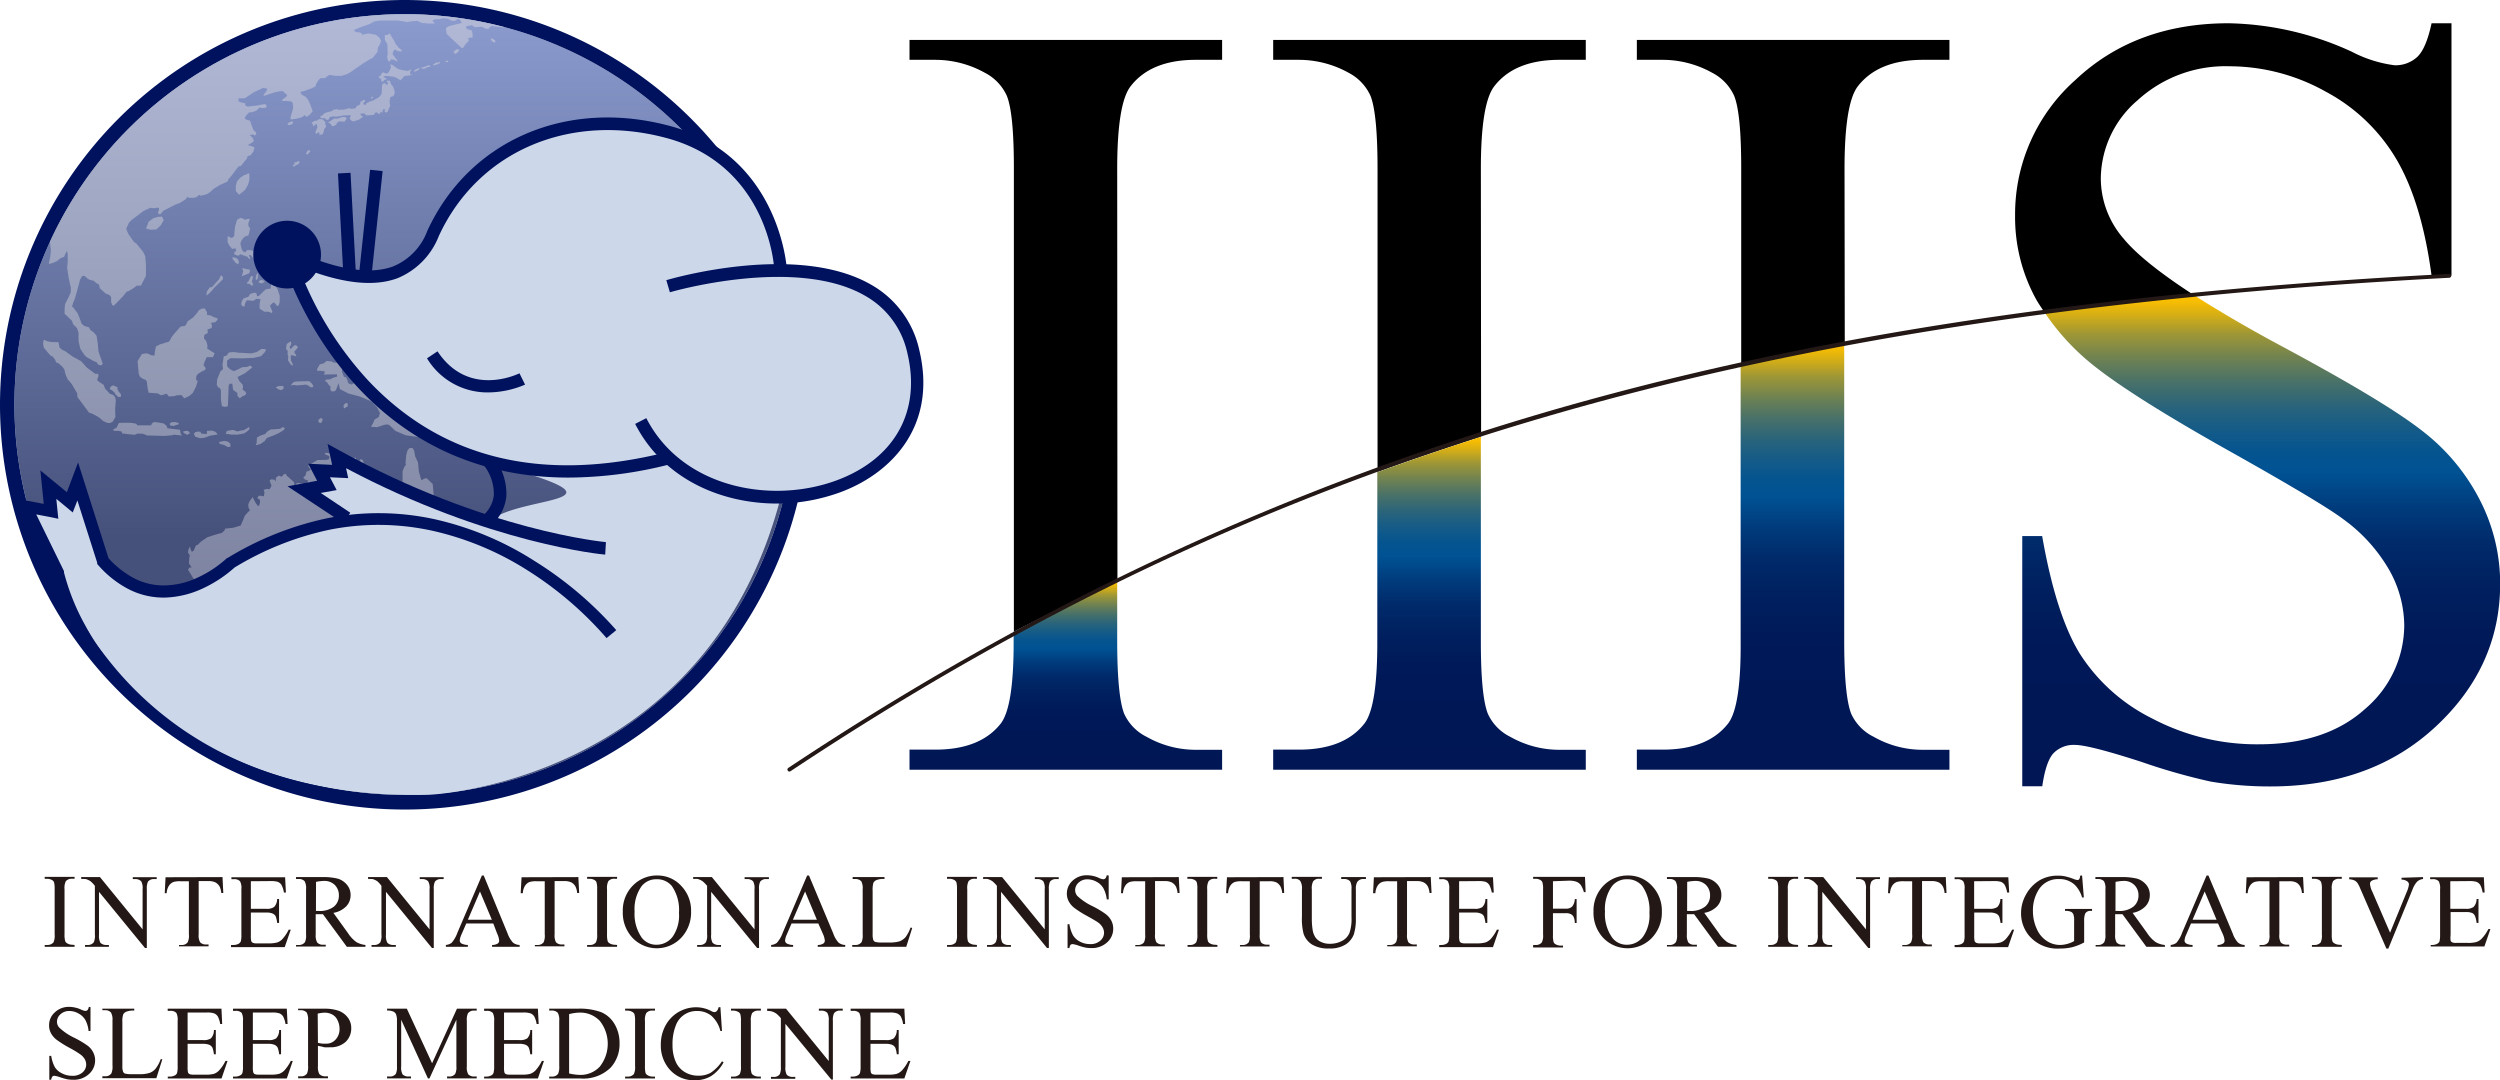 <svg xmlns="http://www.w3.org/2000/svg" xmlns:xlink="http://www.w3.org/1999/xlink" id="レイヤー_1" data-name="レイヤー 1" viewBox="0 0 313.82 135.58"><defs><style>.cls-2{fill:#231815}.cls-4{fill:#00125e}</style><linearGradient id="linear-gradient" x1="186.45" x2="186.45" y1="301.21" y2="399.16" gradientUnits="userSpaceOnUse"><stop offset="0" stop-color="#8b9bce"/><stop offset=".67" stop-color="#46517b"/></linearGradient><clipPath id="clip-path" transform="translate(-135.64 -299.38)"><path fill="none" d="M186.45 399.16a49 49 0 1 1 49-49 49 49 0 0 1-49 49z"/></clipPath><linearGradient id="linear-gradient-2" x1="19.44" x2="19.44" y1="2.99" y2="84.47" gradientUnits="userSpaceOnUse"><stop offset="0" stop-color="#b0b8d6"/><stop offset=".51" stop-color="#949bb5"/><stop offset="1" stop-color="#747a9a"/></linearGradient><linearGradient id="linear-gradient-3" x1="61.91" x2="61.91" y1="2.97" y2="84.41" xlink:href="#linear-gradient-2"/><linearGradient id="linear-gradient-4" x1="60.92" x2="60.92" y1="3.09" y2="84.51" xlink:href="#linear-gradient-2"/><linearGradient id="linear-gradient-5" x1="97.22" x2="97.22" y1="2.99" y2="84.49" xlink:href="#linear-gradient-2"/><linearGradient id="linear-gradient-6" x1="95.93" x2="95.93" y1="2.97" y2="84.51" xlink:href="#linear-gradient-2"/><linearGradient id="linear-gradient-7" x1="94.82" x2="94.82" y1="2.97" y2="84.51" xlink:href="#linear-gradient-2"/><linearGradient id="linear-gradient-8" x1="80.99" x2="80.99" y1="3.04" y2="84.47" xlink:href="#linear-gradient-2"/><linearGradient id="linear-gradient-9" x1="76.81" x2="76.81" y1="2.95" y2="84.54" xlink:href="#linear-gradient-2"/><linearGradient id="linear-gradient-10" x1="68.31" x2="68.31" y1="3.04" y2="84.43" xlink:href="#linear-gradient-2"/><linearGradient id="linear-gradient-11" x1="75.85" x2="75.85" y1="2.92" y2="84.57" xlink:href="#linear-gradient-2"/><linearGradient id="linear-gradient-12" x1="84.83" x2="84.83" y1="2.92" y2="84.55" xlink:href="#linear-gradient-2"/><linearGradient id="linear-gradient-13" x1="90.81" x2="90.81" y1="2.96" y2="84.53" xlink:href="#linear-gradient-2"/><linearGradient id="linear-gradient-14" x1="87.08" x2="87.08" y1="3.14" y2="84.5" xlink:href="#linear-gradient-2"/><linearGradient id="linear-gradient-15" x1="83.15" x2="83.15" y1="2.98" y2="84.53" xlink:href="#linear-gradient-2"/><linearGradient id="linear-gradient-16" x1="84.42" x2="84.42" y1="2.85" y2="84.56" xlink:href="#linear-gradient-2"/><linearGradient id="linear-gradient-17" x1="74.99" x2="74.99" y1="2.97" y2="84.53" xlink:href="#linear-gradient-2"/><linearGradient id="linear-gradient-18" x1="74.96" x2="74.96" y1="2.99" y2="84.52" xlink:href="#linear-gradient-2"/><linearGradient id="linear-gradient-19" x1="75.71" x2="75.71" y1="2.86" y2="84.56" xlink:href="#linear-gradient-2"/><linearGradient id="linear-gradient-20" x1="72.79" x2="72.79" y1="2.94" y2="84.54" xlink:href="#linear-gradient-2"/><linearGradient id="linear-gradient-21" x1="74.92" x2="74.92" y1="2.98" y2="84.53" xlink:href="#linear-gradient-2"/><linearGradient id="linear-gradient-22" x1="69.17" x2="69.17" y1="2.95" y2="84.53" xlink:href="#linear-gradient-2"/><linearGradient id="linear-gradient-23" x1="45.86" x2="45.86" y1="3.09" y2="84.53" xlink:href="#linear-gradient-2"/><linearGradient id="linear-gradient-24" x1="54.29" x2="54.29" y1="3.16" y2="84.54" xlink:href="#linear-gradient-2"/><linearGradient id="linear-gradient-25" x1="53.03" x2="53.03" y1="2.97" y2="84.53" xlink:href="#linear-gradient-2"/><linearGradient id="linear-gradient-26" x1="42.21" x2="42.21" y1="2.96" y2="84.53" xlink:href="#linear-gradient-2"/><linearGradient id="linear-gradient-27" x1="49.38" x2="49.38" y1="2.96" y2="84.53" xlink:href="#linear-gradient-2"/><linearGradient id="linear-gradient-28" x1="49.65" x2="49.65" y1="2.96" y2="84.57" xlink:href="#linear-gradient-2"/><linearGradient id="linear-gradient-29" x1="44.88" x2="44.88" y1="2.96" y2="84.53" xlink:href="#linear-gradient-2"/><linearGradient id="linear-gradient-30" x1="46.69" x2="46.69" y1="2.97" y2="84.46" xlink:href="#linear-gradient-2"/><linearGradient id="linear-gradient-31" x1="42.35" x2="42.35" y1="2.97" y2="84.52" xlink:href="#linear-gradient-2"/><linearGradient id="linear-gradient-32" x1="40.03" x2="40.03" y1="2.96" y2="84.57" xlink:href="#linear-gradient-2"/><linearGradient id="linear-gradient-33" x1="52.35" x2="52.35" y1="2.96" y2="84.56" xlink:href="#linear-gradient-2"/><linearGradient id="linear-gradient-34" x1="53.39" x2="53.39" y1="2.96" y2="84.55" xlink:href="#linear-gradient-2"/><linearGradient id="linear-gradient-35" x1="54.81" x2="54.81" y1="2.96" y2="84.55" xlink:href="#linear-gradient-2"/><linearGradient id="linear-gradient-36" x1="56.12" x2="56.12" y1="2.96" y2="84.61" xlink:href="#linear-gradient-2"/><linearGradient id="linear-gradient-37" x1="57.28" x2="57.28" y1="2.97" y2="84.5" xlink:href="#linear-gradient-2"/><linearGradient id="linear-gradient-38" x1="38.67" x2="38.67" y1="2.96" y2="84.56" xlink:href="#linear-gradient-2"/><linearGradient id="linear-gradient-39" x1="37.17" x2="37.17" y1="2.99" y2="84.45" xlink:href="#linear-gradient-2"/><linearGradient id="linear-gradient-40" x1="36.44" x2="36.44" y1="3.02" y2="84.25" xlink:href="#linear-gradient-2"/><linearGradient id="linear-gradient-41" x1="166.12" x2="166.12" y1="302.33" y2="383.94" xlink:href="#linear-gradient-2"/><linearGradient id="linear-gradient-42" x1="31.31" x2="31.31" y1="2.96" y2="84.53" xlink:href="#linear-gradient-2"/><linearGradient id="linear-gradient-43" x1="29.57" x2="29.57" y1="2.97" y2="84.52" xlink:href="#linear-gradient-2"/><linearGradient id="linear-gradient-44" x1="30.86" x2="30.86" y1="2.94" y2="84.57" xlink:href="#linear-gradient-2"/><linearGradient id="linear-gradient-45" x1="31.37" x2="31.37" y1="2.98" y2="84.5" xlink:href="#linear-gradient-2"/><linearGradient id="linear-gradient-46" x1="32.25" x2="32.25" y1="3" y2="84.47" xlink:href="#linear-gradient-2"/><linearGradient id="linear-gradient-47" x1="33.21" x2="33.21" y1="2.99" y2="84.5" xlink:href="#linear-gradient-2"/><linearGradient id="linear-gradient-48" x1="32.84" x2="32.84" y1="2.8" y2="84.77" xlink:href="#linear-gradient-2"/><linearGradient id="linear-gradient-49" x1="26.94" x2="26.94" y1="2.95" y2="84.55" xlink:href="#linear-gradient-2"/><linearGradient id="linear-gradient-50" x1="32.7" x2="32.7" y1="2.96" y2="84.54" xlink:href="#linear-gradient-2"/><linearGradient id="linear-gradient-51" x1="22.29" x2="22.29" y1="2.97" y2="84.53" xlink:href="#linear-gradient-2"/><linearGradient id="linear-gradient-52" x1="30.29" x2="30.29" y1="2.97" y2="84.53" xlink:href="#linear-gradient-2"/><linearGradient id="linear-gradient-53" x1="35.1" x2="35.1" y1="3.06" y2="84.45" xlink:href="#linear-gradient-2"/><linearGradient id="linear-gradient-54" x1="37.93" x2="37.93" y1="2.87" y2="84.61" xlink:href="#linear-gradient-2"/><linearGradient id="linear-gradient-55" x1="49.92" x2="49.92" y1="2.96" y2="84.53" xlink:href="#linear-gradient-2"/><linearGradient id="linear-gradient-56" x1="44.89" x2="44.89" y1="2.83" y2="84.64" xlink:href="#linear-gradient-2"/><linearGradient id="linear-gradient-57" x1="43.39" x2="43.39" y1="2.89" y2="84.58" xlink:href="#linear-gradient-2"/><linearGradient id="linear-gradient-58" x1="40.24" x2="40.24" y1="2.9" y2="84.57" xlink:href="#linear-gradient-2"/><linearGradient id="linear-gradient-59" x1="59.79" x2="59.79" y1="2.97" y2="84.53" xlink:href="#linear-gradient-2"/><linearGradient id="linear-gradient-60" x1="61.65" x2="61.65" y1="2.99" y2="84.51" xlink:href="#linear-gradient-2"/><linearGradient id="linear-gradient-61" x1="64.65" x2="64.65" y1="2.97" y2="84.53" xlink:href="#linear-gradient-2"/><linearGradient id="linear-gradient-62" x1="68.02" x2="68.02" y1="3.04" y2="84.49" xlink:href="#linear-gradient-2"/><linearGradient id="linear-gradient-63" x1="67.95" x2="67.95" y1="2.96" y2="84.53" xlink:href="#linear-gradient-2"/><linearGradient id="linear-gradient-64" x1="69.17" x2="69.17" y1="3.06" y2="84.48" xlink:href="#linear-gradient-2"/><linearGradient id="linear-gradient-65" x1="69.45" x2="69.45" y1="2.95" y2="84.54" xlink:href="#linear-gradient-2"/><linearGradient id="linear-gradient-66" x1="33.93" x2="33.93" y1="2.96" y2="84.53" xlink:href="#linear-gradient-2"/><linearGradient id="linear-gradient-67" x1="29.82" x2="29.82" y1="2.9" y2="84.57" xlink:href="#linear-gradient-2"/><linearGradient id="linear-gradient-68" x1="28.21" x2="28.21" y1="2.88" y2="84.58" xlink:href="#linear-gradient-2"/><linearGradient id="linear-gradient-69" x1="23.42" x2="23.42" y1="2.84" y2="84.6" xlink:href="#linear-gradient-2"/><linearGradient id="linear-gradient-70" x1="25.82" x2="25.82" y1="2.97" y2="84.52" xlink:href="#linear-gradient-2"/><linearGradient id="linear-gradient-71" x1="18.5" x2="18.5" y1="2.96" y2="84.53" xlink:href="#linear-gradient-2"/><linearGradient id="linear-gradient-72" x1="21.88" x2="21.88" y1="2.93" y2="84.55" xlink:href="#linear-gradient-2"/><linearGradient id="linear-gradient-73" x1="14.49" x2="14.49" y1="2.99" y2="84.51" xlink:href="#linear-gradient-2"/><linearGradient id="linear-gradient-74" x1="9.97" x2="9.97" y1="2.96" y2="84.54" xlink:href="#linear-gradient-2"/><linearGradient id="linear-gradient-75" x1="36.64" x2="36.64" y1="2.96" y2="84.53" xlink:href="#linear-gradient-2"/><linearGradient id="linear-gradient-76" x1="43.29" x2="43.29" y1="2.98" y2="84.51" xlink:href="#linear-gradient-2"/><linearGradient id="linear-gradient-77" x1="53.88" x2="53.88" y1="3.05" y2="84.37" xlink:href="#linear-gradient-2"/><linearGradient id="linear-gradient-78" x1="170.05" x2="170.05" y1="302.34" y2="383.91" xlink:href="#linear-gradient-2"/><linearGradient id="新規グラデーションスウォッチ_5" x1="269.43" x2="269.43" y1="372.28" y2="395.98" gradientUnits="userSpaceOnUse"><stop offset=".01" stop-color="#fabe00"/><stop offset=".04" stop-color="#d5ae16"/><stop offset=".08" stop-color="#9d9636"/><stop offset=".13" stop-color="#6d8153"/><stop offset=".18" stop-color="#46706a"/><stop offset=".23" stop-color="#27637c"/><stop offset=".28" stop-color="#125a89"/><stop offset=".32" stop-color="#045490"/><stop offset=".36" stop-color="#005293"/><stop offset=".43" stop-color="#003c7d"/><stop offset=".5" stop-color="#002b6b"/><stop offset=".6" stop-color="#001f5e"/><stop offset=".72" stop-color="#001857"/><stop offset="1" stop-color="#001655"/></linearGradient><linearGradient id="新規グラデーションスウォッチ_5-2" x1="315.08" x2="315.08" y1="354.21" y2="395.98" xlink:href="#新規グラデーションスウォッチ_5"/><linearGradient id="新規グラデーションスウォッチ_5-3" x1="360.73" x2="360.73" y1="342.43" y2="395.98" xlink:href="#新規グラデーションスウォッチ_5"/><linearGradient id="新規グラデーションスウォッチ_5-4" x1="419.48" x2="419.48" y1="336.46" y2="398.08" xlink:href="#新規グラデーションスウォッチ_5"/></defs><path d="M145 418v.23h-3.75V418h.31a1 1 0 0 0 .79-.32 2 2 0 0 0 .15-1V411a3.19 3.19 0 0 0-.08-.88.56.56 0 0 0-.27-.28 1.26 1.26 0 0 0-.59-.15h-.31v-.24H145v.24h-.32a.94.94 0 0 0-.78.31 1.92 1.92 0 0 0-.16 1v5.65a2.69 2.69 0 0 0 .09.88.56.56 0 0 0 .27.28 1.21 1.21 0 0 0 .58.16zM145.82 409.48h2.37l5.35 6.56V411a1.72 1.72 0 0 0-.18-1 1 1 0 0 0-.75-.27h-.3v-.24h3v.24H155a.91.91 0 0 0-.79.33 2.05 2.05 0 0 0-.14.94v7.38h-.23l-5.77-7.05v5.39a1.86 1.86 0 0 0 .17 1 1 1 0 0 0 .76.28h.31v.23h-3V418h.31a.91.91 0 0 0 .79-.34 2 2 0 0 0 .14-1v-6.08a3.55 3.55 0 0 0-.55-.58 2.11 2.11 0 0 0-.58-.27 2.48 2.48 0 0 0-.56 0zM163.57 409.48l.1 2h-.25a2.56 2.56 0 0 0-.19-.77 1.39 1.39 0 0 0-.54-.56 2 2 0 0 0-.87-.17h-1.24v6.68a1.74 1.74 0 0 0 .18 1 1 1 0 0 0 .76.28h.3v.23h-3.71V418h.31a.88.88 0 0 0 .78-.34 1.88 1.88 0 0 0 .15-1V410h-1.06a2.92 2.92 0 0 0-.87.09 1.21 1.21 0 0 0-.57.47 1.9 1.9 0 0 0-.29.94h-.24l.1-2zM167.13 410v3.46h1.92a1.55 1.55 0 0 0 1-.23 1.45 1.45 0 0 0 .38-1h.24v3h-.24a3.42 3.42 0 0 0-.18-.82.81.81 0 0 0-.38-.35 1.91 1.91 0 0 0-.82-.13h-1.92v2.88a2.94 2.94 0 0 0 .05.71.49.49 0 0 0 .18.2 1.08 1.08 0 0 0 .49.08h1.49a4 4 0 0 0 1.08-.11 1.59 1.59 0 0 0 .64-.4 4.93 4.93 0 0 0 .82-1.21h.26l-.76 2.19h-6.74V418h.36a1.36 1.36 0 0 0 .59-.15.64.64 0 0 0 .28-.31 3.1 3.1 0 0 0 .07-.85V411a1.77 1.77 0 0 0-.17-1 1 1 0 0 0-.77-.26h-.31v-.24h6.74l.1 1.92h-.25a3 3 0 0 0-.3-.95 1 1 0 0 0-.49-.4 3.1 3.1 0 0 0-.91-.09zM181.51 418.23h-2.33l-3-4.09h-.91v2.54a1.83 1.83 0 0 0 .18 1 .91.91 0 0 0 .73.29h.35v.23h-3.73v-.2h.33a.9.9 0 0 0 .8-.37 2.06 2.06 0 0 0 .13-.95V411a1.8 1.8 0 0 0-.18-1 .94.94 0 0 0-.75-.28h-.33v-.24h3.2a7.82 7.82 0 0 1 2.06.2 2.37 2.37 0 0 1 1.12.75 1.94 1.94 0 0 1 .47 1.3 2 2 0 0 1-.53 1.4 2.94 2.94 0 0 1-1.63.84l1.81 2.51a4.35 4.35 0 0 0 1.06 1.15 2.83 2.83 0 0 0 1.16.37zm-6.21-4.5h.36a2.88 2.88 0 0 0 1.89-.54 1.75 1.75 0 0 0 .63-1.38 1.82 1.82 0 0 0-.51-1.34 1.85 1.85 0 0 0-1.36-.51 5.72 5.72 0 0 0-1 .12zM181.84 409.48h2.37l5.35 6.56V411a1.64 1.64 0 0 0-.18-1 1 1 0 0 0-.75-.27h-.3v-.24h3v.24h-.31a.91.91 0 0 0-.79.33 2.05 2.05 0 0 0-.14.94v7.38h-.23l-5.77-7.05v5.39a1.86 1.86 0 0 0 .17 1 1 1 0 0 0 .76.28h.31v.23h-3.05V418h.3a.92.92 0 0 0 .8-.34 2 2 0 0 0 .14-1v-6.08a3.19 3.19 0 0 0-.52-.58 2.17 2.17 0 0 0-.57-.27 2.65 2.65 0 0 0-.57 0zM197.56 415.3h-3.39l-.6 1.38a2.39 2.39 0 0 0-.22.76.48.48 0 0 0 .19.36 1.84 1.84 0 0 0 .83.2v.23h-2.76V418a1.45 1.45 0 0 0 .71-.26 3.85 3.85 0 0 0 .73-1.26l3.08-7.2h.23l3 7.28a3.41 3.41 0 0 0 .67 1.14 1.39 1.39 0 0 0 .84.3v.23h-3.46V418a1.3 1.3 0 0 0 .71-.18.45.45 0 0 0 .18-.36 2.52 2.52 0 0 0-.26-.9zm-.18-.47l-1.49-3.54-1.52 3.54zM208.24 409.48l.1 2h-.25a2.29 2.29 0 0 0-.19-.77 1.31 1.31 0 0 0-.53-.56 2 2 0 0 0-.88-.17h-1.23v6.68a1.86 1.86 0 0 0 .17 1 1 1 0 0 0 .76.28h.3v.23h-3.71V418h.31a.91.91 0 0 0 .79-.34 2 2 0 0 0 .14-1V410H203a2.92 2.92 0 0 0-.87.09 1.18 1.18 0 0 0-.58.47 1.9 1.9 0 0 0-.28.94H201l.11-2zM213.1 418v.23h-3.76V418h.32a.92.92 0 0 0 .78-.32 2 2 0 0 0 .16-1V411a2.73 2.73 0 0 0-.09-.88.58.58 0 0 0-.26-.28 1.26 1.26 0 0 0-.59-.15h-.32v-.24h3.76v.24h-.32a.92.92 0 0 0-.78.31 1.92 1.92 0 0 0-.16 1v5.65a3.14 3.14 0 0 0 .08.88.56.56 0 0 0 .27.28 1.24 1.24 0 0 0 .59.16zM218.19 409.28a4 4 0 0 1 2.95 1.29 4.45 4.45 0 0 1 1.25 3.23 4.62 4.62 0 0 1-1.26 3.32 4.22 4.22 0 0 1-6.08 0 4.61 4.61 0 0 1-1.23-3.33 4.42 4.42 0 0 1 1.42-3.4 4.18 4.18 0 0 1 2.95-1.11zm-.12.47a2.33 2.33 0 0 0-1.89.87 4.92 4.92 0 0 0-.88 3.18 5.21 5.21 0 0 0 .91 3.3 2.28 2.28 0 0 0 1.86.87 2.51 2.51 0 0 0 2-1 4.65 4.65 0 0 0 .8-3 5.28 5.28 0 0 0-.88-3.35 2.37 2.37 0 0 0-1.92-.87zM222.64 409.48H225l5.35 6.56V411a1.72 1.72 0 0 0-.18-1 1 1 0 0 0-.76-.27h-.3v-.24h3.05v.24h-.31a.89.89 0 0 0-.79.33 1.92 1.92 0 0 0-.14.94v7.38h-.24l-5.77-7.05v5.39a1.74 1.74 0 0 0 .18 1 1 1 0 0 0 .75.28h.31v.23h-3V418h.31a.9.9 0 0 0 .79-.34 1.88 1.88 0 0 0 .15-1v-6.08a4 4 0 0 0-.58-.59 2.26 2.26 0 0 0-.58-.27 2.58 2.58 0 0 0-.57 0zM238.36 415.3H235l-.59 1.38a2.15 2.15 0 0 0-.22.76.45.45 0 0 0 .19.36 1.75 1.75 0 0 0 .82.2v.23h-2.76V418a1.41 1.41 0 0 0 .71-.26 3.83 3.83 0 0 0 .74-1.26l3.07-7.2h.23l3.05 7.28a3.27 3.27 0 0 0 .66 1.14 1.39 1.39 0 0 0 .84.3v.23h-3.45V418a1.26 1.26 0 0 0 .7-.18.44.44 0 0 0 .19-.36 2.76 2.76 0 0 0-.26-.9zm-.18-.47l-1.48-3.54-1.53 3.54zM249.94 415.81l.21.05-.75 2.37h-6.78V418h.38a.91.91 0 0 0 .8-.37 2.09 2.09 0 0 0 .13-.95V411a1.83 1.83 0 0 0-.18-1 1 1 0 0 0-.75-.28h-.33v-.24h4v.24a2.3 2.3 0 0 0-1 .13.78.78 0 0 0-.39.34 3.08 3.08 0 0 0-.1 1v5.5a2 2 0 0 0 .1.73.48.48 0 0 0 .24.2 3.78 3.78 0 0 0 1 .07h.64a4.56 4.56 0 0 0 1.41-.15 2 2 0 0 0 .75-.53 4.59 4.59 0 0 0 .62-1.2zM258.27 418v.23h-3.75V418h.31a1 1 0 0 0 .79-.32 2 2 0 0 0 .15-1V411a3.19 3.19 0 0 0-.08-.88.66.66 0 0 0-.27-.28 1.23 1.23 0 0 0-.59-.15h-.31v-.24h3.75v.24H258a.92.92 0 0 0-.78.31 1.92 1.92 0 0 0-.16 1v5.65a3.14 3.14 0 0 0 .08.88.63.63 0 0 0 .28.28 1.18 1.18 0 0 0 .58.16zM259.05 409.48h2.38l5.35 6.56V411a1.72 1.72 0 0 0-.18-1 1 1 0 0 0-.75-.27h-.31v-.24h3v.24h-.31a.91.91 0 0 0-.79.33 2.05 2.05 0 0 0-.14.94v7.38h-.23l-5.77-7.05v5.39a1.86 1.86 0 0 0 .17 1 1 1 0 0 0 .76.28h.31v.23h-3V418h.3a.89.89 0 0 0 .79-.34 1.88 1.88 0 0 0 .15-1v-6.08a3.55 3.55 0 0 0-.58-.59 2.11 2.11 0 0 0-.58-.27 2.52 2.52 0 0 0-.57 0zM274.81 409.28v3h-.24a3.81 3.81 0 0 0-.42-1.39 2.1 2.1 0 0 0-.85-.82 2.42 2.42 0 0 0-1.15-.31 1.57 1.57 0 0 0-1.11.41 1.25 1.25 0 0 0-.44.94 1.14 1.14 0 0 0 .27.73 7.43 7.43 0 0 0 1.91 1.29 11.77 11.77 0 0 1 1.67 1 2.63 2.63 0 0 1 .7.83 2.19 2.19 0 0 1 .23 1 2.27 2.27 0 0 1-.76 1.71 2.81 2.81 0 0 1-2 .72 4 4 0 0 1-.71-.06 6.84 6.84 0 0 1-.83-.23 3.81 3.81 0 0 0-.8-.21.38.38 0 0 0-.26.1.82.82 0 0 0-.14.4h-.23v-3h.23a4.36 4.36 0 0 0 .46 1.41 2.26 2.26 0 0 0 .86.78 2.66 2.66 0 0 0 1.28.31 1.8 1.8 0 0 0 1.28-.43 1.32 1.32 0 0 0 .47-1 1.4 1.4 0 0 0-.18-.66 1.94 1.94 0 0 0-.55-.61c-.17-.13-.63-.4-1.38-.82a12.38 12.38 0 0 1-1.59-1 2.61 2.61 0 0 1-.72-.82 2 2 0 0 1-.25-1 2.16 2.16 0 0 1 .72-1.62 2.57 2.57 0 0 1 1.84-.68 3.64 3.64 0 0 1 1.48.34 1.44 1.44 0 0 0 .51.16.39.39 0 0 0 .28-.1.75.75 0 0 0 .17-.4zM283.61 409.48l.1 2h-.25a2.56 2.56 0 0 0-.19-.77 1.33 1.33 0 0 0-.54-.56 1.92 1.92 0 0 0-.87-.17h-1.23v6.68a1.77 1.77 0 0 0 .17 1 1 1 0 0 0 .76.28h.3v.23h-3.71V418h.31a.91.91 0 0 0 .79-.34 2 2 0 0 0 .14-1V410h-1.06a3 3 0 0 0-.87.09 1.21 1.21 0 0 0-.57.47 1.9 1.9 0 0 0-.28.94h-.25l.1-2zM288.46 418v.23h-3.75V418h.29a.94.94 0 0 0 .79-.32 2 2 0 0 0 .15-1V411a2.83 2.83 0 0 0-.08-.88.58.58 0 0 0-.26-.28 1.27 1.27 0 0 0-.6-.15h-.31v-.24h3.75v.24h-.31a.92.92 0 0 0-.78.31 1.89 1.89 0 0 0-.17 1v5.65a2.69 2.69 0 0 0 .09.88.56.56 0 0 0 .27.28 1.21 1.21 0 0 0 .59.16zM296.75 409.48l.09 2h-.24a2.51 2.51 0 0 0-.2-.77 1.31 1.31 0 0 0-.53-.56 2 2 0 0 0-.87-.15h-1.23v6.68a1.86 1.86 0 0 0 .17 1 1 1 0 0 0 .76.28h.3v.23h-3.71V418h.31a.91.91 0 0 0 .79-.34 2 2 0 0 0 .14-1V410h-1a2.92 2.92 0 0 0-.87.09 1.18 1.18 0 0 0-.58.47 1.9 1.9 0 0 0-.28.94h-.25l.11-2zM304 409.72v-.24h3.1v.24h-.33a.88.88 0 0 0-.79.43 1.94 1.94 0 0 0-.14.93v3.55a6.46 6.46 0 0 1-.26 2.05 2.63 2.63 0 0 1-1 1.24 3.62 3.62 0 0 1-2.08.52 3.91 3.91 0 0 1-2.17-.5 2.6 2.6 0 0 1-1.05-1.33 7.39 7.39 0 0 1-.21-2.16V411a1.7 1.7 0 0 0-.23-1.06.89.89 0 0 0-.72-.25h-.33v-.24h3.79v.24h-.34a.85.85 0 0 0-.77.34 1.91 1.91 0 0 0-.16 1v3.82a8.52 8.52 0 0 0 .09 1.16 2.4 2.4 0 0 0 .34 1 1.69 1.69 0 0 0 .71.6 2.39 2.39 0 0 0 1.13.24 3.16 3.16 0 0 0 1.54-.37 2 2 0 0 0 .92-1 5.46 5.46 0 0 0 .25-2V411a1.83 1.83 0 0 0-.18-1 1 1 0 0 0-.75-.28zM315.24 409.48l.1 2h-.25a2.56 2.56 0 0 0-.19-.77 1.27 1.27 0 0 0-.54-.56 1.89 1.89 0 0 0-.87-.17h-1.23v6.68a1.86 1.86 0 0 0 .17 1 1 1 0 0 0 .76.28h.3v.23h-3.71V418h.31a.91.91 0 0 0 .79-.34 2 2 0 0 0 .14-1V410h-1a2.92 2.92 0 0 0-.87.09 1.18 1.18 0 0 0-.58.47 1.9 1.9 0 0 0-.28.94H308l.1-2zM318.8 410v3.46h1.93a1.57 1.57 0 0 0 1-.23 1.45 1.45 0 0 0 .37-1h.24v3h-.24a3.42 3.42 0 0 0-.18-.82.73.73 0 0 0-.38-.35 1.86 1.86 0 0 0-.81-.13h-1.93v2.88a2.32 2.32 0 0 0 .06.71.38.38 0 0 0 .18.2 1.05 1.05 0 0 0 .49.08H321a3.89 3.89 0 0 0 1.08-.11 1.69 1.69 0 0 0 .65-.4 4.94 4.94 0 0 0 .81-1.21h.26l-.75 2.19h-6.75V418h.31a1.32 1.32 0 0 0 .59-.15.6.6 0 0 0 .28-.31 3 3 0 0 0 .08-.85V411a1.86 1.86 0 0 0-.17-1 1 1 0 0 0-.78-.26h-.31v-.24h6.75l.1 1.92h-.25a3.23 3.23 0 0 0-.31-.95 1 1 0 0 0-.48-.4 3.19 3.19 0 0 0-.91-.09zM330.58 410v3.44h1.59a1.11 1.11 0 0 0 .81-.25 1.56 1.56 0 0 0 .34-.95h.23v3h-.23a1.88 1.88 0 0 0-.14-.75.81.81 0 0 0-.35-.36 1.38 1.38 0 0 0-.66-.12h-1.59v2.75a3.14 3.14 0 0 0 .08.88.56.56 0 0 0 .27.28 1.28 1.28 0 0 0 .6.16h.31v.23h-3.75V418h.31a.92.92 0 0 0 .78-.32 1.9 1.9 0 0 0 .16-1V411a2.73 2.73 0 0 0-.09-.88.58.58 0 0 0-.26-.28 1.2 1.2 0 0 0-.59-.15h-.31v-.24h6.51l.08 1.92h-.22a3 3 0 0 0-.39-.9 1.23 1.23 0 0 0-.55-.41 2.86 2.86 0 0 0-1-.13zM340 409.28a4 4 0 0 1 3 1.29 4.49 4.49 0 0 1 1.25 3.23 4.62 4.62 0 0 1-1.26 3.32 4.23 4.23 0 0 1-6.09 0 4.61 4.61 0 0 1-1.23-3.33 4.45 4.45 0 0 1 1.42-3.4 4.2 4.2 0 0 1 2.91-1.11zm-.12.47a2.33 2.33 0 0 0-1.89.87 4.92 4.92 0 0 0-.88 3.18 5.15 5.15 0 0 0 .92 3.3 2.26 2.26 0 0 0 1.85.87 2.5 2.5 0 0 0 2-1 4.65 4.65 0 0 0 .81-3 5.28 5.28 0 0 0-.89-3.35 2.36 2.36 0 0 0-1.9-.87zM353.63 418.23h-2.33l-3-4.09h-.91v2.54a1.83 1.83 0 0 0 .18 1 .91.91 0 0 0 .73.29h.35v.23h-3.76v-.2h.33a.9.9 0 0 0 .8-.37 2 2 0 0 0 .14-.95V411a1.78 1.78 0 0 0-.19-1 .94.94 0 0 0-.75-.28h-.33v-.24h3.2a7.84 7.84 0 0 1 2.05.2 2.42 2.42 0 0 1 1.12.75 1.93 1.93 0 0 1 .46 1.3 2 2 0 0 1-.52 1.4 2.91 2.91 0 0 1-1.63.84l1.81 2.51a4.35 4.35 0 0 0 1.06 1.15 2.78 2.78 0 0 0 1.16.37zm-6.21-4.5h.36a2.88 2.88 0 0 0 1.89-.54 1.75 1.75 0 0 0 .63-1.38 1.82 1.82 0 0 0-.51-1.34 1.85 1.85 0 0 0-1.36-.51 5.72 5.72 0 0 0-1 .12zM361.35 418v.23h-3.75V418h.31a1 1 0 0 0 .79-.32 2 2 0 0 0 .15-1V411a3.19 3.19 0 0 0-.08-.88.56.56 0 0 0-.27-.28 1.26 1.26 0 0 0-.59-.15h-.31v-.24h3.75v.24H361a.91.91 0 0 0-.77.31 1.89 1.89 0 0 0-.17 1v5.65a3.14 3.14 0 0 0 .08.88.63.63 0 0 0 .28.28 1.21 1.21 0 0 0 .58.16zM362.14 409.48h2.37l5.36 6.56V411a1.7 1.7 0 0 0-.19-1 .93.93 0 0 0-.75-.27h-.3v-.24h3v.24h-.31a.88.88 0 0 0-.78.33 1.89 1.89 0 0 0-.15.94v7.38h-.23l-5.77-7.05v5.39a1.74 1.74 0 0 0 .18 1 1 1 0 0 0 .75.28h.31v.23h-3.05V418h.31a.91.91 0 0 0 .79-.34 2 2 0 0 0 .14-1v-6.08a3.6 3.6 0 0 0-.57-.59 2.44 2.44 0 0 0-.58-.27 2.65 2.65 0 0 0-.57 0zM379.89 409.48l.09 2h-.24a2.29 2.29 0 0 0-.19-.77 1.37 1.37 0 0 0-.53-.56 2 2 0 0 0-.88-.17h-1.23v6.68a1.86 1.86 0 0 0 .17 1 1 1 0 0 0 .76.28h.3v.23h-3.71V418h.31a.91.91 0 0 0 .79-.34 2 2 0 0 0 .14-1V410h-1.05a3 3 0 0 0-.88.09 1.21 1.21 0 0 0-.57.47 1.9 1.9 0 0 0-.28.94h-.25l.1-2zM383.45 410v3.46h1.92a1.6 1.6 0 0 0 1-.23 1.49 1.49 0 0 0 .37-1h.26v3h-.24a3.42 3.42 0 0 0-.18-.82.81.81 0 0 0-.38-.35 1.91 1.91 0 0 0-.82-.13h-1.92v2.88a2.94 2.94 0 0 0 .05.71.46.46 0 0 0 .19.2 1 1 0 0 0 .49.08h1.48a3.89 3.89 0 0 0 1.08-.11 1.59 1.59 0 0 0 .64-.4 4.93 4.93 0 0 0 .82-1.21h.26l-.76 2.19H381V418h.31a1.36 1.36 0 0 0 .59-.15.6.6 0 0 0 .28-.31 3.1 3.1 0 0 0 .07-.85V411a1.77 1.77 0 0 0-.17-1 1 1 0 0 0-.77-.26H381v-.24h6.74l.11 1.92h-.26a3 3 0 0 0-.3-.95 1 1 0 0 0-.49-.4 3.1 3.1 0 0 0-.91-.09zM397 409.28l.22 2.76H397a3.73 3.73 0 0 0-.89-1.56 2.76 2.76 0 0 0-2-.75 2.86 2.86 0 0 0-2.55 1.32 4.84 4.84 0 0 0-.73 2.66 5.37 5.37 0 0 0 .49 2.29 3.38 3.38 0 0 0 1.27 1.51 3.05 3.05 0 0 0 1.61.49 3.6 3.6 0 0 0 .93-.13 3.48 3.48 0 0 0 .87-.36V415a2.23 2.23 0 0 0-.1-.86.65.65 0 0 0-.3-.31 1.81 1.81 0 0 0-.74-.11v-.24h3.39v.24h-.16a.73.73 0 0 0-.7.34 2.36 2.36 0 0 0-.13.94v2.68a6.58 6.58 0 0 1-1.46.59 6.67 6.67 0 0 1-1.61.18 4.67 4.67 0 0 1-3.85-1.62 4.37 4.37 0 0 1-1-2.82 4.67 4.67 0 0 1 .55-2.21 4.79 4.79 0 0 1 1.81-1.94 4.47 4.47 0 0 1 2.27-.56 3.9 3.9 0 0 1 .87.08 7.32 7.32 0 0 1 1.11.34 1.71 1.71 0 0 0 .48.13.26.26 0 0 0 .21-.11.79.79 0 0 0 .11-.44zM407.41 418.23h-2.34l-3-4.09h-.92v2.54a1.83 1.83 0 0 0 .18 1 .93.93 0 0 0 .74.29h.34v.23h-3.71v-.2h.3a.88.88 0 0 0 .79-.37 2 2 0 0 0 .14-.95V411a1.8 1.8 0 0 0-.18-1 1 1 0 0 0-.75-.28h-.33v-.24h3.19a7.87 7.87 0 0 1 2.06.2 2.42 2.42 0 0 1 1.12.75 1.93 1.93 0 0 1 .46 1.3 2 2 0 0 1-.53 1.4 2.91 2.91 0 0 1-1.63.84l1.81 2.51a4.35 4.35 0 0 0 1.07 1.15 2.74 2.74 0 0 0 1.16.37zm-6.22-4.5h.36a2.84 2.84 0 0 0 1.89-.54 1.76 1.76 0 0 0 .64-1.38 1.79 1.79 0 0 0-.52-1.34 1.83 1.83 0 0 0-1.36-.51 5.93 5.93 0 0 0-1 .12zM414.06 415.3h-3.39l-.59 1.38a2.15 2.15 0 0 0-.22.76.45.45 0 0 0 .19.36 1.75 1.75 0 0 0 .82.2v.23h-2.75V418a1.49 1.49 0 0 0 .71-.26 3.87 3.87 0 0 0 .72-1.26l3.08-7.2h.23l3.05 7.28a3.27 3.27 0 0 0 .66 1.14 1.39 1.39 0 0 0 .84.3v.23H414V418a1.29 1.29 0 0 0 .7-.18.44.44 0 0 0 .19-.36 2.76 2.76 0 0 0-.26-.9zm-.18-.47l-1.49-3.54-1.52 3.54zM424.74 409.48l.1 2h-.24a2.25 2.25 0 0 0-.2-.77 1.31 1.31 0 0 0-.53-.56 2 2 0 0 0-.87-.15h-1.24v6.68a1.74 1.74 0 0 0 .18 1 1 1 0 0 0 .75.28h.31v.23h-3.72V418h.32a.9.9 0 0 0 .78-.34 1.92 1.92 0 0 0 .14-1V410h-1a2.92 2.92 0 0 0-.87.09 1.16 1.16 0 0 0-.57.47 1.9 1.9 0 0 0-.29.94h-.24l.1-2zM429.6 418v.23h-3.75V418h.31a1 1 0 0 0 .79-.32 2 2 0 0 0 .15-1V411a2.73 2.73 0 0 0-.09-.88.58.58 0 0 0-.26-.28 1.26 1.26 0 0 0-.59-.15h-.31v-.24h3.75v.24h-.32a.93.93 0 0 0-.78.31 1.92 1.92 0 0 0-.16 1v5.65a3.14 3.14 0 0 0 .08.88.63.63 0 0 0 .28.28 1.18 1.18 0 0 0 .58.16zM439.8 409.48v.24a1.37 1.37 0 0 0-.7.29 2.84 2.84 0 0 0-.61 1l-3.05 7.45h-.24l-3.28-7.54a3.77 3.77 0 0 0-.36-.71 1.1 1.1 0 0 0-.39-.32 2 2 0 0 0-.64-.14v-.24h3.58v.24a1.61 1.61 0 0 0-.79.21.45.45 0 0 0-.18.37 2.84 2.84 0 0 0 .3 1l2.22 5.13 2.07-5.06a3.48 3.48 0 0 0 .3-1 .48.48 0 0 0-.18-.36 1.24 1.24 0 0 0-.64-.24h-.11v-.24zM443.22 410v3.46h1.92a1.57 1.57 0 0 0 1-.23 1.45 1.45 0 0 0 .38-1h.24v3h-.24a3.42 3.42 0 0 0-.18-.82.81.81 0 0 0-.34-.41 1.91 1.91 0 0 0-.82-.13h-1.92v2.88a2.94 2.94 0 0 0 0 .71.43.43 0 0 0 .18.2 1.08 1.08 0 0 0 .49.08h1.49a3.85 3.85 0 0 0 1.07-.11 1.62 1.62 0 0 0 .65-.4A4.93 4.93 0 0 0 448 416h.26l-.76 2.19h-6.74V418h.24a1.32 1.32 0 0 0 .58-.15.62.62 0 0 0 .29-.31 3.58 3.58 0 0 0 .07-.85V411a1.86 1.86 0 0 0-.17-1 1 1 0 0 0-.77-.26h-.31v-.24h6.74l.1 1.92h-.25a3 3 0 0 0-.3-.95 1 1 0 0 0-.49-.4 3.14 3.14 0 0 0-.91-.09zM147 425.8v3h-.24a3.69 3.69 0 0 0-.41-1.39 2.17 2.17 0 0 0-.86-.81 2.28 2.28 0 0 0-1.15-.31 1.57 1.57 0 0 0-1.11.41 1.26 1.26 0 0 0-.44.93 1.08 1.08 0 0 0 .28.73 7.08 7.08 0 0 0 1.9 1.29 12.47 12.47 0 0 1 1.68 1 2.38 2.38 0 0 1 .69.83 2.16 2.16 0 0 1 .24 1 2.28 2.28 0 0 1-.77 1.72 2.79 2.79 0 0 1-2 .72 4 4 0 0 1-.72-.06 8 8 0 0 1-.83-.23 3.66 3.66 0 0 0-.8-.21.34.34 0 0 0-.25.1.78.78 0 0 0-.14.4h-.24v-3h.24a4.32 4.32 0 0 0 .45 1.41 2.13 2.13 0 0 0 .87.77 2.67 2.67 0 0 0 1.28.32A1.87 1.87 0 0 0 146 434a1.31 1.31 0 0 0 .46-1 1.47 1.47 0 0 0-.17-.65 2 2 0 0 0-.56-.61 13.45 13.45 0 0 0-1.37-.83 13.72 13.72 0 0 1-1.6-1 2.66 2.66 0 0 1-.72-.83 2.07 2.07 0 0 1-.24-1 2.14 2.14 0 0 1 .72-1.62 2.55 2.55 0 0 1 1.84-.69 3.7 3.7 0 0 1 1.48.35 1.7 1.7 0 0 0 .51.16.41.41 0 0 0 .27-.1.79.79 0 0 0 .17-.41zM155.81 432.34h.21l-.75 2.38h-6.78v-.24h.34a.88.88 0 0 0 .79-.36 2.1 2.1 0 0 0 .14-1v-5.64a1.8 1.8 0 0 0-.19-1 .92.92 0 0 0-.74-.29h-.34V426h4v.24a2.29 2.29 0 0 0-1 .14.74.74 0 0 0-.38.33 2.76 2.76 0 0 0-.11 1v5.5a1.78 1.78 0 0 0 .11.74.44.44 0 0 0 .24.2 4.13 4.13 0 0 0 1 .07h.65a4.31 4.31 0 0 0 1.42-.16 1.8 1.8 0 0 0 .74-.52 4.31 4.31 0 0 0 .65-1.2zM159.19 426.48v3.46h1.93a1.58 1.58 0 0 0 1-.22 1.46 1.46 0 0 0 .37-1.05h.24v3.05h-.24a3.29 3.29 0 0 0-.18-.82.83.83 0 0 0-.38-.36 2.06 2.06 0 0 0-.81-.13h-1.93v2.89a3 3 0 0 0 .05.71.46.46 0 0 0 .19.2 1.26 1.26 0 0 0 .49.07h1.48a4 4 0 0 0 1.08-.1 1.62 1.62 0 0 0 .64-.41 4.67 4.67 0 0 0 .82-1.21h.26l-.75 2.2h-6.75v-.24h.3a1.23 1.23 0 0 0 .59-.15.53.53 0 0 0 .28-.31 3.06 3.06 0 0 0 .07-.84v-5.69a1.93 1.93 0 0 0-.16-1 1 1 0 0 0-.78-.26h-.31V426h6.75l.09 1.92h-.25a3.1 3.1 0 0 0-.3-.95 1 1 0 0 0-.48-.39 2.82 2.82 0 0 0-.92-.1zM167.38 426.48v3.46h1.93a1.58 1.58 0 0 0 1-.22 1.46 1.46 0 0 0 .37-1.05h.24v3.05h-.24a3.29 3.29 0 0 0-.18-.82.83.83 0 0 0-.38-.36 2 2 0 0 0-.81-.13h-1.93v2.89a2.36 2.36 0 0 0 .06.71.38.38 0 0 0 .18.2 1.26 1.26 0 0 0 .49.07h1.48a4 4 0 0 0 1.08-.1 1.72 1.72 0 0 0 .65-.41 5.23 5.23 0 0 0 .82-1.21h.25l-.75 2.2h-6.75v-.24h.31a1.2 1.2 0 0 0 .59-.15.53.53 0 0 0 .28-.31 3.06 3.06 0 0 0 .07-.84v-5.69a1.93 1.93 0 0 0-.16-1 1 1 0 0 0-.78-.26h-.31V426h6.75l.1 1.92h-.26a3.1 3.1 0 0 0-.3-.95 1 1 0 0 0-.48-.39 2.75 2.75 0 0 0-.91-.1zM175.55 430.66v2.55a1.83 1.83 0 0 0 .18 1 1 1 0 0 0 .75.28h.33v.24h-3.75v-.24h.33a.88.88 0 0 0 .79-.36 2.09 2.09 0 0 0 .13-1v-5.65a1.9 1.9 0 0 0-.17-1 1 1 0 0 0-.75-.29h-.33V426h3.21a5.42 5.42 0 0 1 1.85.25 2.55 2.55 0 0 1 1.14.81 2.13 2.13 0 0 1 .47 1.37 2.31 2.31 0 0 1-.71 1.74 2.78 2.78 0 0 1-2 .67 4.19 4.19 0 0 1-.68 0c-.25-.08-.51-.12-.79-.18zm0-.37a5.9 5.9 0 0 0 .61.1h.45a1.53 1.53 0 0 0 1.16-.52 1.9 1.9 0 0 0 .49-1.34 2.36 2.36 0 0 0-.24-1.06 1.55 1.55 0 0 0-.65-.73 2 2 0 0 0-1-.24 4 4 0 0 0-.85.12zM189.36 434.76l-3.36-7.37v5.85a1.77 1.77 0 0 0 .17 1 1 1 0 0 0 .75.27h.31v.24h-3v-.24h.31a.91.91 0 0 0 .79-.33 2.08 2.08 0 0 0 .14-.95v-5.72a2.09 2.09 0 0 0-.13-.84.71.71 0 0 0-.33-.31 1.86 1.86 0 0 0-.78-.13V426h2.48l3.17 6.85L193 426h2.48v.24h-.31a.9.9 0 0 0-.79.34 1.9 1.9 0 0 0-.14.94v5.72a1.74 1.74 0 0 0 .18 1 1 1 0 0 0 .75.27h.31v.24h-3.72v-.24h.24a.88.88 0 0 0 .78-.33 1.91 1.91 0 0 0 .15-.95v-5.85l-3.38 7.37zM198.91 426.48v3.46h1.92a1.58 1.58 0 0 0 1-.22 1.46 1.46 0 0 0 .37-1.05h.24v3.05h-.24a3.29 3.29 0 0 0-.18-.82.79.79 0 0 0-.38-.36 2 2 0 0 0-.81-.13h-1.92v2.89a2.51 2.51 0 0 0 .05.71.38.38 0 0 0 .18.2 1.26 1.26 0 0 0 .49.07h1.48a4 4 0 0 0 1.08-.1 1.72 1.72 0 0 0 .65-.41 5.23 5.23 0 0 0 .82-1.21h.26l-.76 2.2h-6.75v-.24h.31a1.23 1.23 0 0 0 .59-.15.53.53 0 0 0 .28-.31 2.94 2.94 0 0 0 .08-.84v-5.69a1.9 1.9 0 0 0-.17-1 1 1 0 0 0-.78-.26h-.31V426h6.75l.1 1.92H203a2.84 2.84 0 0 0-.3-.95 1 1 0 0 0-.48-.39 2.79 2.79 0 0 0-.91-.1zM204.58 434.76v-.24h.33a.89.89 0 0 0 .79-.35 2.16 2.16 0 0 0 .14-1v-5.65a1.83 1.83 0 0 0-.18-1 1 1 0 0 0-.75-.29h-.33V426h3.56a7.72 7.72 0 0 1 3 .45 3.58 3.58 0 0 1 1.65 1.49 4.61 4.61 0 0 1 .62 2.4 4.37 4.37 0 0 1-1.11 3.05 4.9 4.9 0 0 1-3.8 1.37zm2.5-.63a6.61 6.61 0 0 0 1.37.18 3.28 3.28 0 0 0 2.49-1.05 4.63 4.63 0 0 0 0-5.72 3.36 3.36 0 0 0-2.54-1.05 5.74 5.74 0 0 0-1.32.19zM217.86 434.52v.24h-3.75v-.24h.31a.94.94 0 0 0 .78-.31 1.92 1.92 0 0 0 .16-1v-5.65a3.14 3.14 0 0 0-.08-.88.66.66 0 0 0-.27-.28 1.27 1.27 0 0 0-.59-.16h-.31V426h3.75v.24h-.32a.92.92 0 0 0-.78.32 1.9 1.9 0 0 0-.16 1v5.65a3.19 3.19 0 0 0 .08.88.64.64 0 0 0 .27.27 1.14 1.14 0 0 0 .59.16zM226.07 425.8l.2 3h-.2a3.78 3.78 0 0 0-1.14-1.92 2.81 2.81 0 0 0-1.79-.59 2.76 2.76 0 0 0-2.68 1.85 6.29 6.29 0 0 0-.4 2.41 5.19 5.19 0 0 0 .38 2.06 2.85 2.85 0 0 0 1.15 1.34 3.28 3.28 0 0 0 1.74.46 3.09 3.09 0 0 0 1.51-.36 5.14 5.14 0 0 0 1.43-1.45l.2.13a4.63 4.63 0 0 1-1.54 1.71 3.88 3.88 0 0 1-2.08.54 4 4 0 0 1-3.37-1.62 4.56 4.56 0 0 1-.89-2.82 5 5 0 0 1 .58-2.41 4.35 4.35 0 0 1 1.62-1.7 4.42 4.42 0 0 1 2.25-.61 4.08 4.08 0 0 1 1.87.47 1.08 1.08 0 0 0 .39.14.41.41 0 0 0 .3-.12.91.91 0 0 0 .24-.49zM231.15 434.52v.24h-3.75v-.24h.31a1 1 0 0 0 .79-.31 2.07 2.07 0 0 0 .15-1v-5.65a3.14 3.14 0 0 0-.08-.88.56.56 0 0 0-.27-.28 1.24 1.24 0 0 0-.59-.16h-.31V426h3.75v.24h-.31a1 1 0 0 0-.79.32 2 2 0 0 0-.16 1v5.65a2.73 2.73 0 0 0 .09.88.54.54 0 0 0 .27.27 1.11 1.11 0 0 0 .59.16zM231.94 426h2.37l5.36 6.57v-5.05a1.77 1.77 0 0 0-.18-1 1 1 0 0 0-.76-.27h-.3V426h3v.24h-.31a.91.91 0 0 0-.79.34 2 2 0 0 0-.14.94v7.38H240l-5.77-7v5.39a1.86 1.86 0 0 0 .17 1 1 1 0 0 0 .76.27h.31v.24h-3.05v-.24h.31a.89.89 0 0 0 .79-.33 2.08 2.08 0 0 0 .14-.95v-6.09a3.81 3.81 0 0 0-.58-.58 1.9 1.9 0 0 0-.57-.27 2.05 2.05 0 0 0-.57-.06zM244.91 426.48v3.46h1.92a1.58 1.58 0 0 0 1-.22 1.46 1.46 0 0 0 .38-1.05h.24v3.05h-.24a3.29 3.29 0 0 0-.18-.82.86.86 0 0 0-.39-.36 2 2 0 0 0-.81-.13h-1.92v2.89a3 3 0 0 0 .05.71.38.38 0 0 0 .18.2 1.29 1.29 0 0 0 .49.07h1.49a3.94 3.94 0 0 0 1.07-.1 1.65 1.65 0 0 0 .65-.41 4.93 4.93 0 0 0 .82-1.21h.26l-.76 2.2h-6.74v-.24h.31a1.19 1.19 0 0 0 .58-.15.53.53 0 0 0 .28-.31 2.94 2.94 0 0 0 .08-.84v-5.69a1.9 1.9 0 0 0-.17-1 1 1 0 0 0-.77-.26h-.31V426h6.74l.1 1.92H249a2.89 2.89 0 0 0-.29-.95 1.07 1.07 0 0 0-.49-.39 2.75 2.75 0 0 0-.91-.1z" class="cls-2" transform="translate(-135.64 -299.38)"/><path fill="url(#linear-gradient)" d="M186.45 399.16a49 49 0 1 1 49-49 49 49 0 0 1-49 49z" transform="translate(-135.64 -299.38)"/><path d="M186.45 299.38a50.81 50.81 0 1 0 50.81 50.81 50.81 50.81 0 0 0-50.81-50.81zm0 99.78a49 49 0 1 1 49-49 49 49 0 0 1-49 49z" class="cls-4" transform="translate(-135.64 -299.38)"/><g clip-path="url(#clip-path)"><path fill="url(#linear-gradient-2)" d="M20.55 27.61l-.21-.42-.55.04-.52.15-.6.43-.34.88.6.15.71-.05.56-.53.35-.65z"/><path fill="url(#linear-gradient-3)" d="M61.91 4.92l.22.11.06.26-.25.03-.16-.15-.16-.14V4.8l.29.12z"/><path fill="url(#linear-gradient-4)" d="M60.92 71.36l-.01.19-.01.19-.16.43.14.27.12-.19.09-.28v-.24l-.02-.33-.15-.04z"/><path fill="url(#linear-gradient-5)" d="M96.86 35.1l.01.22.02.22.03.26.14.25.21.26.22.02.03-.25.06-.44-.16-.18-.13-.21-.23-.15h-.2z"/><path fill="url(#linear-gradient-6)" d="M95.58 33.52l.01.16.12.16.15.13.22.13.17-.09.03-.23-.16-.15-.16-.14-.19.01-.19.02z"/><path fill="url(#linear-gradient-7)" d="M94.49 32.28l.01.16.12.23.12.23.21.1.17-.04.04-.17-.08-.24-.17-.14-.17-.15-.14-.07-.11.09z"/><path fill="url(#linear-gradient-8)" d="M80.85 46.61l.14.01.15.28v.26h-.15l-.14-.28v-.27z"/><path fill="url(#linear-gradient-9)" d="M76.58 40.33l.25.09.24.28-.01.18-.28-.03-.24-.28.04-.24z"/><path fill="url(#linear-gradient-10)" d="M68.34 39.14l.26.09-.02.19-.29.14-.27-.03.03-.25.29-.14z"/><path fill="url(#linear-gradient-11)" d="M75.85 47.69l.2.03.01.22-.21.18-.21-.04.01-.21.2-.18z"/><path fill="url(#linear-gradient-12)" d="M84.81 56.68l.16.01.03.28-.15.24-.17-.04-.01-.25.14-.24z"/><path fill="url(#linear-gradient-13)" d="M90.51 65.17l.18.3.09.31.18.08h.23v-.31l-.05-.24-.28-.26-.34-.28-.1.05.09.35z"/><path fill="url(#linear-gradient-14)" d="M86.85 72.13l.23.04.23.05-.08.24-.16.15-.2-.23-.02-.25z"/><path fill="url(#linear-gradient-15)" d="M83.36 67.17l.31.2-.03.41-.32.38-.3-.04-.19-.2-.2-.21.21-.37.52-.17z"/><path fill="url(#linear-gradient-16)" d="M84.28 66.23l-.18.32.27.27.18-.04.18-.03v-.29l-.45-.23z"/><path fill="url(#linear-gradient-17)" d="M74.61 63.1l.27.21.49-.15-.23-.6-.45-.42-.08.33v.63z"/><path fill="url(#linear-gradient-18)" d="M75.15 63.83l-.22-.18-.21.42.12.21.27.06.09-.15-.05-.36z"/><path fill="url(#linear-gradient-19)" d="M75.72 65.52l.25.02v.28l-.12.24-.41-.11.01-.23.27-.2z"/><path fill="url(#linear-gradient-20)" d="M71.7 68.12l.28.7.4.62.36.25.58.47.34.13.22-.06-.15-.37-.42-.48-.42-.49-.59-.49-.6-.28z"/><path fill="url(#linear-gradient-21)" d="M74.94 85.83l.24.24.1-.26.09-.25.18.14.04.32-.17.83.4.34.37.07.1-.16.24-.14.17.08.17.08-.11.26-.2.45-.36.26-.31.36-.34-.01-.27.11-.22.24.15.18-.48.4-.63.34-.24.3-.51.34-.37-.32.33-.31.22-.27.13-.03.1-.25-.06-.43-.14-.16-.31-.17-.1-.15v-.24l.34-.12.34-.12.34-.4.33-.4.04-.66-.09-.98-.21-.66-.4-.81.11-.22.55.39.41.38.04.42-.11.41.1.58z"/><path fill="url(#linear-gradient-22)" d="M71.85 89.2l-.27.02-.21.17-.18.33-.47.47-.29.14-.24.39-1.03.66-.78.28-.45.1-.45.1-.42.37-.42.37-.2.11-.21.11-.2.4-.21.4.12.08.41.07.49.22.5.23h.29l.54-.34.54-.34.28-.35.28-.35.07-.29.32-.31.38-.08.39-.09.13.1.22.12.04-.37.14-.33.17-.07.17-.08.49-.47.49-.47.18-.26.05-.34-.15-.29-.23.18-.23.18-.1-.39.05-.38z"/><path fill="url(#linear-gradient-23)" d="M46.48 82.31l-.22-.1-.22-.15-.49.09-.3.18.24.22.53-.1.46-.14z"/><path fill="url(#linear-gradient-24)" d="M54.28 86.31l-.2.05.09.16.22.14.12-.04-.01-.18-.22-.13z"/><path fill="url(#linear-gradient-25)" d="M51.69 87.03l.28.01.52.2.26.18.48.01.48.01.52-.08.24.15-.1.39-.1.48-.32.41-.11.61-.17-.01-.22-.26-.54.45-.16.37-.33-.1-.32-.09-.4-.91.08-.21-.19-.74.05-.44.05-.43z"/><path fill="url(#linear-gradient-26)" d="M45.52 57.73l-.27-.1-.11.23-.11.23-.11-.01-.24-.05-.02-.28.05-.3-.63.11-.42.12-.27-.15-1.03-.13-.36-.27-.34-.22-.39-.02-.43-.05-.08.16.29.13.29.11-.02.39-.31.1h-.39l-.77.02-.57.34-.57.34.05.23.26.27-.23.18-.32.09-.11.46-.3.31.25.23.35.12-.14.52-.54-.14-.7-.08-.19.29-.18-.11.02-.25-.48-.44-.49-.43-.07-.22-.29.09-.22.3-.38-.15-.38.28.02.43-.21-.2-.4-.04-.19.16.12.33.12.32-.12.22-.12.21-.37-.04-.38.12.11.3-.08.52-.29-.07h-.36l-.17.29.33.21v.4l-.14.38-.13-.04-.22-.27-.17-.29-.25-.52-.37.49-.19.43.04.42.18.31-.32.3-.34.4-.22.56-.29.66-.94.28-1 .11-.1.23-.31.3-.46.12-.67.2-.68.22-.82.55-.39.4-.24.08-.26.6-.17.17h-.12l-.15-.36-.04-.28-.19.34-.08.42.23.36-.06.32-.05.69.35.51-.26.01-.21.26.8 1.31.21.52-.54-.14-.06.29.42.46.42.48.1.51.19.52.38.49.37.48.03.54.16.66.42.82.6.78-.02.67-.01.68-.17.25.29.71.43.1.24.2.22.2.67-.02.66-.02.38-.39.37-.38.41-.02.24-.08.05-.23.38-.32.32-.1 1.24-.08 1.24-.07.29-.24.1-.62h.32l.31-.08.42-.21.38-.25.68-.11.66-.08.74-.36.73-.36 1.27-.14.49-.14.64.34.56.17.31.08.48.11.49.11.2.22.12.38.14.28.27.19.44.16.06.79.18.46.38-.15.16-.49.59-.96.63-.31.06-.35.01-.82.19-.7.22-.39.13.43.14.41-.22.27-.22.27.06.5.06.51-.03.46-.09.49-.3.51-.18.5-.34.31.1.21.35-.04.26.02.12-.45.21-.39.19.11.05.23v.3l-.15.42.38.08.45.08.02.28.41.54-.01.44-.08.34.28.56.4.34 1.04.26 1.24.43.24-.22.34-.21.35-.16.06-.28.35.11-.05.31.45.28.23.19.26.09.06-.23.23-.01.23-.02.54-.34.13-.22 1.14-.17.72-.04.23-.35.18-.84.34-.57.26-.44.29-.44.36-.44.21-.47.3-.45.04-.33.13-.3.4-.22.45-.16.34-.86.5-.74.45-1.15.25-.69-.06-.28-.09-.34-.09-.64-.03-.79.04-.71.11-.7-.26-.5-.78-1.12-.35-.43-.35-.44v-.45l-.12-.36-.43-.04-.36-.2-.13-.43-.07-.55-.21-.38-.29-.42.05-.31-.05-.31-.51-.28-.46-.17-.46-.42-.46-.43-.21-.06-.34-.34-.06-.95-.18-1.23-.24-.44-.12-1.41-.37-.36-.36-.35-.19-.03-.34.17-.18.07-.3-1.07-.12-1.18-.35-.74-.13-.71-.2-.34-.41.03-.24.33-.14.56-.09.96.06.24-.16.17-.27.62v1.34l.05.75-.29.97-.31.57-.15.26-.14.27-.51.1-.63-.08-.54-.3-.18-.47-.82-.41-.82-.41-.42-.1-.78-.48-.44-.29-.24-.27.36-.64.07-.27-.1-.57v-.2l.43-.16.22-.14.23-.38.13-.2-.13-.3z"/><path fill="url(#linear-gradient-27)" d="M48.91 4.18l-.29.22-.31-.02v.65l.16.25.15.25.03.64.02.64-.08.28.1.47.18.19.12-.09.08-.22.41.07.37.22.02-.13-.36-.49-.23-.31.07-.33.22-.28.34.21.45.07.1-.14-.44-.37-.37-.45-.18-.42-.22-.33-.17-.29-.17-.29z"/><path fill="url(#linear-gradient-28)" d="M49.47 8.31l-.25-.18-.23-.04.04.19.05.2-.13.28-.13.27-.11.12-.19.09-.22-.06-.19-.11-.22.13-.06.26-.34.17.2.19.19.18-.03.21.14.02.13.01.1-.23h.21l.1-.16-.22-.08-.22-.09.13-.08.21-.08.44.05.53.06.31.11.24.13.32.22.25-.27.25-.28.52-.06.52-.07-.34-.1v-.22l.15-.4-.21.11-.2.11-.69-.11-.57-.14-.48-.35z"/><path fill="url(#linear-gradient-29)" d="M48.94 10.14l-.34-.02-.04.17.17.09-.08.24-.2.01-.09-.2-.3.08-.11.23-.02.53-.03.53-.18.24-.18.18-.42.23-.3.17-.35.11-.48.23-.06.18-.15.02-.14-.07-.03-.18.22-.19-.05-.22-.25.13-.26.12-.1.38-.4.19-.13.27-.62.08-.14-.1-.68.19-.79.03-.08-.1-.58.12v.12l-.6.14-.41.13-.23.25-.3.15.05.24h.5l.27.22.24-.09.12-.27.45-.1.32.05 1.03-.16.84-.03-.05.22-.1.19.2.25.25.13.69-.21.57-.37-.28-.19-.08-.22.5-.02.24.24.46-.02.46-.03.31-.36.32.21.21.02.01-.25.3.09-.02-.19.09-.23h.21l-.04.3.22.13.22-.2.08-.32.17-.29-.07-.61.09-.51.14-.09.22-.03.16-.27.04-.26-.07-.31-.14-.39-.27-.32-.13-.41z"/><path fill="url(#linear-gradient-30)" d="M46.72 12.12l-.19.21.16.05.17-.19-.14-.07z"/><path fill="url(#linear-gradient-31)" d="M43.53 14.87l-.21-.19-.25.02-.26.02-.38.17h-.51l-.37.26-.38.25.24.07.32.41.48-.22.07-.19.15-.18.19-.04.26-.02.34.07.16-.21.15-.22z"/><path fill="url(#linear-gradient-32)" d="M40.09 14.94l-.34.21-.29.03-.36.24.19.23.02.24.2-.2.22-.15.1.33.02.11-.12.28-.13.28.05.31.27-.22.18.03-.01.31.18-.06.26-.06.09-.29.07-.33.27-.37-.14-.29v-.32l-.17-.09-.13-.17-.43-.05z"/><path fill="url(#linear-gradient-33)" d="M52.72 8.6l-.2-.03-.28.12-.25.14.02.18.44-.18.27-.23z"/><path fill="url(#linear-gradient-34)" d="M52.8 8.5l.22.13h.28l.33-.2.18-.02.18-.03v-.17l-.35.02-.41.19-.21.04-.22.04z"/><path fill="url(#linear-gradient-35)" d="M54.97 7.86l.27-.11-.04.18-.27.14-.24.07-.25.08-.06-.16.21-.08.13-.14.25.02z"/><path fill="url(#linear-gradient-36)" d="M56.08 7.61l-.14.06.02.12H56.3l-.06-.13-.16-.05z"/><path fill="url(#linear-gradient-37)" d="M57.65 6.22l-.33-.04-.18.14-.23.2.12.19.19.04.14-.12.2-.19.09-.22z"/><path fill="url(#linear-gradient-38)" d="M38.88 18.87h-.24l-.12.22-.12.22.2.09.18-.2.17-.18-.07-.15z"/><path fill="url(#linear-gradient-39)" d="M37.48 20.2l-.33.19-.26-.06.12.19-.29.34.21.06.19-.19.33-.11.09-.15.09-.11-.15-.16z"/><path fill="url(#linear-gradient-40)" d="M36.69 15.21l-.46.18-.15.23.15.08.19-.01.3-.15.08-.17-.11-.16z"/><path fill="url(#linear-gradient-41)" d="M166.92 321.12l-.66.26-.47.32-.39.43-.16.58v.66l.41.45.38-.29c.2-.16.4-.32.41-.38a5.15 5.15 0 0 0 .32-.57 3.32 3.32 0 0 0 .19-.69v-.38z" transform="translate(-135.64 -299.38)"/><path fill="url(#linear-gradient-42)" d="M31.35 27.5l-.08.25-.09.24v.38l.21.28-.11.6-.12.31-.37.11-.28.24-.24.37-.1.31.1.39.1.39.18.21.24.11.1-.17.22-.15.48.07.37.12.18.26.35.05-.11.17-.11.17.27.12.26.12.06.2.06.19.39-.03.23.06.36.18.13.12.01.5.02.49-.44-.41-.07-.34-.24.02-.41-.33-.31-.12-.32-.12-.37-.37-.42-.46-.24-.03.17.48-.15.02-.19-.27-.44-.15-.43-.16-.31.18-.27-.08-.22-.13.03-.26.24-.14-.13-.34-.4.11-.34-.43-.22-.4-.02-.56.04-.22.28.14.21.08.19-.12.12-.17.05-.55.05-.56.26-.88.44-.25.37.13.15.12.45-.12.18.03z"/><path fill="url(#linear-gradient-43)" d="M29.84 32.52l-.23-.15-.47-.07.08.24.39.48.3.15.08-.32-.15-.33z"/><path fill="url(#linear-gradient-44)" d="M31.36 33.85l-.47-.08-.49-.13.13.41-.18.62.44-.17.45-.17.11-.17.01-.31z"/><path fill="url(#linear-gradient-45)" d="M31.77 34.74l-.15-.11-.17.14-.26.54-.22.2.1.12.29.02.28.25.13-.24-.15-.33.15-.59z"/><path fill="url(#linear-gradient-46)" d="M32.3 34.22l-.12.33-.09.35.04.23.19-.07.09-.55-.11-.29z"/><path fill="url(#linear-gradient-47)" d="M33.43 34.02l-.29-.14-.34.14.14.27.22.34.25.28.18.04.02-.35-.09-.45-.09-.13z"/><path fill="url(#linear-gradient-48)" d="M33.19 35.27l-.39-.13-.3.13-.02.2.37.11.35-.19-.01-.12z"/><path fill="url(#linear-gradient-49)" d="M27.74 34.56l-.26.52-.34.36-.51.58-.32.07-.36.54-.04.48.46-.38.57-.65 1.04-1.03-.01-.32-.23-.17z"/><path fill="url(#linear-gradient-50)" d="M34.06 35.37l-.04.42-.04.43-.31.04-.31.05-.32.3-.31.3-.21.22-.25.07-.06-.35-.22-.12-.6.17-.22.36-.58.19-.23.34-.09.42.21.25h.21l.08-.4.22-.38.62.07.25-.01.32-.24.53.06-.13.58.01.61.58.37.55.01.41.17.06-.19-.3-.75.32-.31.18-.1.45.49.16-.15.1-.33.02-.82-.3-.87-.23-.37-.27-.27-.26-.26z"/><path fill="url(#linear-gradient-51)" d="M27.26 39.93l-.4-.11-.47-.24-.39-.04-.02-.35-.27-.47-.39.02-.36.2-.19.31-.54.61-.68.48-.12.28-.21.29-.54.08-.43.47-.47.54-.24.33-.31.55-.6.18-.56.17-.5.27-.12.6-.07.54-.42-.06-.44-.21h-.35l-.35.07-.27.42-.28.49.07.8.08.8.15.34.34.25.35.13.17.22.09.78.13.62.66.06.48.03.42.24.71-.2.26.34.62-.02.4-.12.57-.03.36.41.64-.3.43-.37.39-.75.23-.74-.21-.18.04-.47.24-.29.41-.25.44-.21.09-.21-.12-.19-.16-.2.16-.5.25-.51h.52l.25.01.21-.5-.5-.31-.42-.27.02-.43-.1-.36-.11-.24-.22-.24.03-.44.45-.26-.05-.43.54-.2.02-.35-.12-.28.56-.09.28-.31-.06-.2z"/><path fill="url(#linear-gradient-52)" d="M33.37 43.97l-.08-.16-.47-.01-.34.22-.28.18-.67.16-.64-.04-.96-.05-.56-.08-.63.05-.33.42-.32.06-.09.58-.07.52.07.5-.34.31-.13.32-.27.67-.05.68.19.35.21.04.13.36-.01 1.07.12.86.37.09.38-.07.06-1.3.04-1.31.16-.23.3.01.06.48.05.3.52.38.02.37.29.3.3-.24.32-.13.21-.22-.13-.24-.36-.29.07-.23-.05-.37-.41-.43-.24-.52.98-.51.89-.71-.29-.23-.34.17-.66.05-.59.3-.45.19-.49-.25-.35-.36v-.72l.39-.3 1.55.02 1.41-.06.92-.22.47-.51.12-.22z"/><path fill="url(#linear-gradient-53)" d="M35.59 48.45l-.57.01-.41.13.19.2.42.19.36-.14.01-.39z"/><path fill="url(#linear-gradient-54)" d="M37.1 47.89l-.33.13-.28.37.37-.07.36.06.77-.05.41-.06.27.12.34.23.21-.01.14-.12-.19-.32-.34-.32-.8.01-.93.03z"/><path fill="url(#linear-gradient-55)" d="M42.86 45.62l-.51-.07-.47-.04-.31-.15-.59-.05-.31.29-.53.14-.32.55-.02.26h.51l.46.07-.02.23-.11.17.83-.02.83-.01.02.28-.51.15-.35.19-.59.05-.05.19.21.12.23.33.25.25-.06.31.14.26.31.02.26-.14.17-.46.17-.46.08.39.09.38.55.28.56.28.64.17.64.16.86.34.73.33.35.35.31.34.39.74-.15.51-.53.31-.18.44-.27.48.77.04.7-.23.47-.12.33.06.79.76 1.3.55 1 .14.44.05.45-.19-.13-.42.07-.51.58-.55h.7l.7.16.48.19.36.35.06.39.64.76.64.77.73.16 1.21.21.76.21.41-.18-.4-.23-.4-.22-.25-.23-.25-.23v-.47h-.6l-.51-.52-.1-.49-.25-.27-.25-.28-.21-.06-.25-.4-.12-.49.07-.18.4.11.31-.1-.02-.4-.43-.29-.85-.2-.6-.13-.06-.7-.17-.27-.18-.06-.59-.45-.41-.38-.7-.32-.7-.31-.51-.06-.98-.36-.47-.3-.42-.22-.78-.24-.23.04-1.13-.62-.98-.48-.4.08-.37.16.01.25-.47.17-.55.13-.22.42-.62.56-.24.13-.3-.1-.15-.09-.08-.34-.18-.37-.26-.06-.27-.68.05-.3-.1-.71z"/><path fill="url(#linear-gradient-56)" d="M44.26 46.54l.26.18.54.15.28-.02.19-.13-.55-.16-.72-.02z"/><path fill="url(#linear-gradient-57)" d="M43.38 50.6l.25.01.03.38-.44.28-.09-.15v-.27l.25-.25z"/><path fill="url(#linear-gradient-58)" d="M40.28 52.46l-.31.23v.29l.23.14.22-.14.09-.38-.23-.14z"/><path fill="url(#linear-gradient-59)" d="M61 49.91l.14.36-.19.51-.39.26-.41.04-.41.04-.12-.24-.12-.24-.23.43-.64.01-.55-.01-.18-.07-.14.1.03.19.28.2.28.2.59.24 1.07.01.48-.22.25-.19.34-.07.35-.09.08-.19-.15-.16.23-.18.23-.18.01-.3-.07-.33-.45-.14-.31.02z"/><path fill="url(#linear-gradient-60)" d="M60.76 48.88l.33.18.19.01.28.26.28.27.25.42.21.74.16.01.09-.46-.06-.47-.3-.12-.47-.68-.27-.12-.36-.27h-.29l-.04.23z"/><path fill="url(#linear-gradient-61)" d="M64.33 51.48l-.12.31.25.8.37.48.27-.18-.26-.79-.51-.62z"/><path fill="url(#linear-gradient-62)" d="M67.69 55l.06.25.36.19.23-.14-.11-.19-.28-.11h-.26z"/><path fill="url(#linear-gradient-63)" d="M68.05 53.94l.53.39-.15.19-.62-.17-.49-.36.1-.22.63.17z"/><path fill="url(#linear-gradient-64)" d="M68.96 56.04l.02.28.21.26.18-.01.01-.24-.21-.27-.21-.02z"/><path fill="url(#linear-gradient-65)" d="M69.27 54.55l.18.08.17.47-.01.38h-.11l-.17-.47-.06-.46z"/><path fill="url(#linear-gradient-66)" d="M35.76 53.79l-.11-.14-.22-.02-.24.19-.6.05-.61.04-.45.27-.25.3-.62.21-.41.24-.03.65-.12.31.56-.14.55-.37.29-.4.39-.15.38-.14.7-.31.59-.36.2-.23z"/><path fill="url(#linear-gradient-67)" d="M31.28 53.58l-.39.26-.36.18-.33.02-.36.12-.58-.19-.45.05-.35.09-.12.34.7.1.75.01.8-.14.37-.22.35-.31-.03-.31z"/><path fill="url(#linear-gradient-68)" d="M28.61 55.43l-.46-.09-.66.15.08.23.54.13.49.27.32-.03v-.39l-.31-.27z"/><path fill="url(#linear-gradient-69)" d="M23.68 54.13l-.31-.06-.38.1.08.2.29.12.12.11.15-.11.23-.09-.18-.27z"/><path fill="url(#linear-gradient-70)" d="M25.16 54.2l-.31-.03-.35.08-.16.23.16.34.62.19.52-.05.74-.27.92-.14-.12-.21-.22-.18-.34-.1-.64.02-.02.41-.71-.07-.05-.11-.04-.11z"/><path fill="url(#linear-gradient-71)" d="M21.62 54.64l.19-.08 1.05.11-.18-.21-.08-.52-.59-.06-.98-.12-.13-.31-.34-.29-.81-.15-.46-.03-.24.19-.07.22h-1.73l-.16-.2-.57-.11-.59-.01-1.01.01-.27.58-.52.31.3.12.44-.01.4.09.07.23.85.11.72.07.32-.16.73.03.52.21 2.15.06.99-.08z"/><path fill="url(#linear-gradient-72)" d="M21.52 53l-.22.18.05.22.47.07.28-.12.31-.07.04-.18-.47-.12-.46.02z"/><path fill="url(#linear-gradient-73)" d="M14.18 48.37l-.31.19-.09.29.26.12.36.34.1.21.37.33.33-.05-.05-.39-.23-.21-.19-.4.03-.19-.28-.12-.3-.12z"/><path fill="url(#linear-gradient-74)" d="M7.33 42.95h-.49l-.49-.03-.48-.1-.37-.19-.1.51.1.5.42.51.43.5.23.08.34.42.12.35.26.07.52.45.26.37.13.56.26.63.53.62.69 1.17.03.47.73.98.72.97.41.14.76.41.35.27.26.24.56.25h.29l.34-.16.35-.59-.04-.91.09-1.21-.07-.34-.24-.31-.41-.13-.61-.64-.21-.51-.48-.32-.32-.24.04-.21.14-.38-.08-.23h-.35l-1.06-.79-.71-.8-.52-.28-.52-.28-.48-.35-.48-.34-.4-.19-.3-.26-.07-.33-.08-.35z"/><path fill="url(#linear-gradient-75)" d="M36.49 42.85l-.25.16-.25.17-.04.3-.04.31.1.13.1.13-.01.43.09.32-.04.43.33.51.25.19.03-.19-.24-.51-.02-.27-.01-.28.1-.09.17.02.39.11.04-.16-.16-.17-.1-.23.19-.22.24-.27.01-.17-.22-.16-.22.01-.44.47-.09-.11-.05-.21.17-.15.05-.26-.04-.12-.04-.12z"/><path fill="url(#linear-gradient-76)" d="M43.13 37.47l.2-.04.18.29-.03.33-.23.03-.18-.29.06-.32z"/><path fill="url(#linear-gradient-77)" d="M54.02 31.81l-.16.01-.18.21.06.23.24.02.1-.24-.06-.23z"/><path fill="url(#linear-gradient-78)" d="M179.4 299.94c6.41-.91 12.83.31 18.68 2.19l-.22.05-.47.1.5.14.37.07.52.21.21.13-.78-.08-.85-.11-.26.16-.1.2h-.36l-.5-.26-.92.06-.34-.26-.43.09-.34.08.05.17.14.16.39.1.23.12-.06.14.1.12v.58h-.36l-.24.14.11.12v.17l-.26.24-.26.33-.18.29h-.19l-.71-.66-.71-.66-.46-.45-.1-.7.36-.25.87-.22.76-.18-.09-.25-.19-.22H193l-.23.2h-.37l-.28-.13-.28-.13-.54-.07-.49.12h-.51l-.39.17.3.37h-.87l-.78-.08-.32-.16-.24-.09-.68.05-.56.1-1.11-.19h-2.35l-.67.11-.64.35-.53.18-.53.19-.43.17-.43.19.11.16.17.11h.32l.37.12v.2l.41-.08.41-.08.48.08.49.08.41.34.23.39-.1.38-.29.53-.06.51-.28.36-.28.37-.39.2-.92.56-.52.37-.47.32-.47.33-.53.3-.64.2h-.72l-.83-.12-.29.21-.29.2h-.51l-.25.23-.31.5-.06.28-.4.23-.94.35-.54.12v.16l.17.24.19.08.29.18.31.37.26.61.29.8-.35.43-.44.29-.1-.12-.1-.12-.38.29-.7.18-.7.09v-.31l.13-.49.12-.34.08-.4-.06-.48-.15-.24-.57-.07h-.49l-.2-.11.42-.28.3-.27-.14-.21-.26-.21-.2-.18-.87.14-.38.12-.56.19-.55.19v-.15l.34-.45.11-.25-.12-.1-.39-.06-.58.26-.58.27-.58.38-.57.39h-.78v.4l.38.13.46.1v.25l.28.16 1.1-.12 1.09-.2.23.21-.08.23-.36.07-.49-.07-.31.33-.34.17-.39.1h-.24l-.43.45-.14.33.27.16.41.11.24.68.21.55.31.23v.26l-.2.14-.17-.14-.43.08.36.35.17.41-.36.26-.43.25.56.14.3.16-.14.5-.36.47-.37.11-.09.31-.38.46-.37.46-.28.05-.38.47-.49.67-.43.5-.06.24-1 .46-.8.49-.44.42-.49.28-.68.16-.18-.12-.34.29-.37.09h-.58l-.21-.12-.18.28-.73.48-.56.2-.57.29-.56.29-.47.25-.18.27-.2.13-.22-.1v-.19l.12-.21v-.28l-.12-.06-.61.08-.35-.06-.87.41-.77.58-.77.58-.29.32-.34.75.27.65.39.56.34.47.26.15.43.53.43.53.27.55.09 1.1V334l-.31.61-.32.62h-.52l-.38.3-.64.38-.26.09-.43.54-.48.51-.71.71-.2-.1-.12-.39v-.58l-.2-.27-.47-.18-.74-.66-.12-.5-.28-.13-.42-.34-.45-.1-.32-.19-.33-.3h-.3l-.28.49-.15.6-.24.87-.25.88-.22.51-.13.51.17.12.52.7.24.58.27.74.33.28.58.16.2.36.41.29.35.41.15.94.1 1.06.27.76.26.76-.2.21-.38-.09-.17-.29-.5-.22-.78-.45-.26-.24-.27-.4-.26-.4-.22-1v-1.02l-.2-.58-.49-.49-.13-.42-.23-.22-.45-.43-.25-.23v-.64l.06-.58.23-.44.23-.45.26-.62v-.61l-.1-.36-.21-1.06-.15-1 .07-.79v-1l-.13-.34-.16.37-.16.36-.46.19-.43.35-.56.25-.48.12.19-.91.08-.8-.14-1.28-.49-.89-.25-.74v-.32s15.08-24.33 38.25-27.64z" transform="translate(-135.64 -299.38)"/></g><path d="M175.55 326.57h13.27v1.58h-13.27z" class="cls-4" transform="rotate(-83.94 -52.051 253.078)"/><path d="M178.37 321.11h1.58v12.39h-1.58z" class="cls-4" transform="rotate(-3.03 -5548.603 2741.51)"/><path fill="#cdd7ea" d="M250.5 343.83c-1.93-8.16-9.69-10.2-16.94-10.22l.16-.28s-.76-13.58-14.12-17.16-24.69 2.33-29.49 12.75c-1.41 3.06-4.72 8.91-18.23 2.65 0 0 5.59 20.56 25.34 25.93s3.17 3.85-.37 7.51a107.27 107.27 0 0 1-18.71-8.14l.41 1.93-2.63-.12 1 1.86-2.86.54 5.78 3.86a37.08 37.08 0 0 0-15 5.27s-8.48 8.26-16-.21l-3.18-9.95-1 2.65-2.7-2.22.34 3.34-3.32-.63 4.25 8.49s9.09 28.55 46.36 27.46c0 0 34.61-1.46 44-37.14 9.97 0 19.66-6.56 16.91-18.17z" transform="translate(-135.64 -299.38)"/><path d="M207 359.33c-28.15 0-36-27.47-36-27.79l-.44-1.64 1.54.72c5.54 2.57 9.87 3.31 12.87 2.21a7.71 7.71 0 0 0 4.31-4.47c5.23-11.36 17.46-16.65 30.41-13.18 13.75 3.68 14.7 17.73 14.71 17.88l-1.58.09c0-.54-.91-13.06-13.54-16.45-12.18-3.26-23.67 1.69-28.56 12.32a9.4 9.4 0 0 1-5.2 5.29c-3.09 1.14-7.27.62-12.45-1.54a43.29 43.29 0 0 0 8.85 14.44c9.29 9.81 21.87 12.82 37.41 8.93l.38 1.53a51.92 51.92 0 0 1-12.71 1.66z" class="cls-4" transform="translate(-135.64 -299.38)"/><path d="M233.19 362.59c-7.08 0-14.31-3.12-17.82-10l1.4-.72c4.48 8.74 15.65 10.84 23.86 7.82 7.31-2.7 10.65-8.66 8.92-15.94a10.9 10.9 0 0 0-5.29-7.23c-8.7-5.05-24.38-.5-24.53-.45l-.45-1.52c.67-.2 16.48-4.79 25.77.6a12.48 12.48 0 0 1 6 8.23c2.27 9.59-3.64 15.47-9.92 17.79a23.33 23.33 0 0 1-7.94 1.42zM196.92 348.64a8.86 8.86 0 0 1-7.68-4.28l1.32-.88c3.88 5.85 10 2.89 10.29 2.76l.7 1.42a11.91 11.91 0 0 1-4.63.98zM167.58 330.24a4.25 4.25 0 1 0 5.22-3 4.25 4.25 0 0 0-5.22 3zM197 365.54l-1-1.23a4 4 0 0 0 1.63-2.75 5.83 5.83 0 0 0-1.25-3.77l1.22-1a7.38 7.38 0 0 1 1.6 4.93 5.52 5.52 0 0 1-2.2 3.82z" class="cls-4" transform="translate(-135.64 -299.38)"/><path d="M211.61 369c-.15 0-14.57-1.32-32.53-10.85l.27 1.25-2.29-.11.84 1.61-2 .36 3.71 2.48-.88 1.31-7-4.63 3.72-.69-1.12-2.14 3 .14-.57-2.62 1.52.83c18.34 10.11 33.27 11.47 33.42 11.49z" class="cls-4" transform="translate(-135.64 -299.38)"/><path d="M211.78 379.48a44.44 44.44 0 0 0-9.88-8.48 37.63 37.63 0 0 0-12-5 31.53 31.53 0 0 0-12.87-.13 38.1 38.1 0 0 0-12.03 4.8l.15-.11a16.1 16.1 0 0 1-4 2.66 12.1 12.1 0 0 1-4.68 1.17 9.6 9.6 0 0 1-4.76-1.09 13.08 13.08 0 0 1-3.76-3l-.11-.12v-.17l-3.17-9.95h1.49l-1 2.65-.39 1-.85-.71-2.69-2.22 1.29-.69.33 3.35.11 1.06-1-.21-3.32-.63.85-1.13 4.18 8.54v.16a28 28 0 0 0 2.59 6.51 35.57 35.57 0 0 0 3.95 5.88 38.89 38.89 0 0 0 10.89 9.08 49.43 49.43 0 0 0 13.34 5.08 69.66 69.66 0 0 0 14.26 1.71v.51a72 72 0 0 1-14.4-1.47 50.39 50.39 0 0 1-13.63-4.94 40.16 40.16 0 0 1-11.34-9.12 37.36 37.36 0 0 1-4.19-6 29.39 29.39 0 0 1-2.84-6.83l.06.16-4.36-8.47-.72-1.42 1.58.29 3.31.63-.93.86-.34-3.35-.19-1.91 1.48 1.22 2.7 2.22-1.25.34 1-2.66.8-2.12.69 2.16 3.18 10-.17-.28a11.75 11.75 0 0 0 3.3 2.64 8 8 0 0 0 4 .91 10.08 10.08 0 0 0 4.06-1 14.32 14.32 0 0 0 3.55-2.35l.07-.08h.07a39.86 39.86 0 0 1 12.55-5 32.94 32.94 0 0 1 13.52.14 39.15 39.15 0 0 1 12.45 5.21 46 46 0 0 1 10.29 8.7z" class="cls-4" transform="translate(-135.64 -299.38)"/><path d="M275.88 320.6q0-8.24 1.69-10.4 2.56-3.31 8.17-3.31h3.31v-2.5h-39.24v2.5h3.24a12.79 12.79 0 0 1 6.21 1.62 6.06 6.06 0 0 1 2.77 2.91q.89 2.22.88 9.18v58.08q6.4-3.31 13-6.4zM321.53 320.6q0-8.24 1.69-10.4 2.56-3.31 8.17-3.31h3.31v-2.5h-39.24v2.5h3.24a12.86 12.86 0 0 1 6.22 1.62 6.08 6.08 0 0 1 2.76 2.91q.88 2.22.88 9.18v38c4.29-1.56 8.62-3 13-4.44zM367.18 320.6q0-8.24 1.68-10.4c1.72-2.21 4.44-3.31 8.18-3.31h3.31v-2.5h-39.24v2.5h3.24a12.79 12.79 0 0 1 6.21 1.62 6.06 6.06 0 0 1 2.77 2.91q.89 2.22.88 9.18v24.55c4.3-1 8.62-1.88 13-2.72zM402.25 329.38a11.57 11.57 0 0 1-2.9-7.63 13.05 13.05 0 0 1 4.59-9.76 16.34 16.34 0 0 1 11.62-4.29 24.81 24.81 0 0 1 12 3.17 22.66 22.66 0 0 1 8.95 8.59q3.14 5.4 4.36 14.52h2.5V302.3h-2.5c-.45 2.11-1.05 3.52-1.79 4.22a4 4 0 0 1-2.87 1.05 16 16 0 0 1-5.34-1.69 38.52 38.52 0 0 0-15.47-3.58q-11.69 0-19.24 7.12a22.54 22.54 0 0 0-7.57 17 21.35 21.35 0 0 0 2.57 10.4c.29.54.64 1.06 1 1.58q9.4-1.2 18.95-1.93c-4.25-2.75-7.23-5.12-8.86-7.09z" transform="translate(-135.64 -299.38)"/><path fill="url(#新規グラデーションスウォッチ_5)" d="M261.29 390.17q-2.57 3.31-8.24 3.31h-3.24V396h39.24v-2.5h-3.31a12.46 12.46 0 0 1-6.15-1.62 6 6 0 0 1-2.83-2.9q-.88-2.23-.88-9.19v-7.49q-6.56 3.09-13 6.4v1.09q.03 8.21-1.59 10.38z" transform="translate(-135.64 -299.38)"/><path fill="url(#新規グラデーションスウォッチ_5-2)" d="M306.94 390.17q-2.56 3.31-8.24 3.31h-3.24V396h39.24v-2.5h-3.31a12.46 12.46 0 0 1-6.15-1.62 6 6 0 0 1-2.83-2.9q-.89-2.23-.88-9.19v-25.58c-4.35 1.41-8.68 2.88-13 4.44v21.12q.03 8.23-1.59 10.4z" transform="translate(-135.64 -299.38)"/><path fill="url(#新規グラデーションスウォッチ_5-3)" d="M352.59 390.17q-2.56 3.31-8.24 3.31h-3.24V396h39.24v-2.5H377a12.39 12.39 0 0 1-6.14-1.62 6 6 0 0 1-2.84-2.9q-.88-2.23-.88-9.19v-37.36c-4.35.84-8.67 1.73-13 2.72v34.62q.07 8.23-1.55 10.4z" transform="translate(-135.64 -299.38)"/><path fill="url(#新規グラデーションスウォッチ_5-4)" d="M398.7 345.46q5 3.92 16.72 10.5t14.39 8.61a20.46 20.46 0 0 1 5.78 6.42 14.38 14.38 0 0 1 1.85 6.82 13.81 13.81 0 0 1-4.89 10.54q-4.91 4.45-13.34 4.46a28.16 28.16 0 0 1-13.41-3.24 22.78 22.78 0 0 1-9.09-8.14q-3-4.9-4.72-14.76h-2.5v31.41H392c.31-2.12.79-3.52 1.45-4.19a3.52 3.52 0 0 1 2.67-1q1.75 0 8.34 2.13a77.4 77.4 0 0 0 8.68 2.47 44.49 44.49 0 0 0 7.5.61q12.69 0 20.77-7.53t8.07-17.94a22.88 22.88 0 0 0-2.54-10.47 25.73 25.73 0 0 0-7.22-8.68q-4.69-3.68-17.53-10.57c-4.37-2.34-8-4.48-11.07-6.43q-9.54.74-18.95 1.93a29.36 29.36 0 0 0 6.53 7.05z" transform="translate(-135.64 -299.38)"/><path d="M234.74 396.23a.25.25 0 0 1-.14-.46c31.17-20.72 63.09-35.56 97.58-45.38 31.78-9 67-14.33 110.89-16.63a.25.25 0 0 1 .26.23.24.24 0 0 1-.24.26c-88.72 4.66-149 22.6-208.22 61.94a.33.33 0 0 1-.13.04z" class="cls-2" transform="translate(-135.64 -299.38)"/></svg>